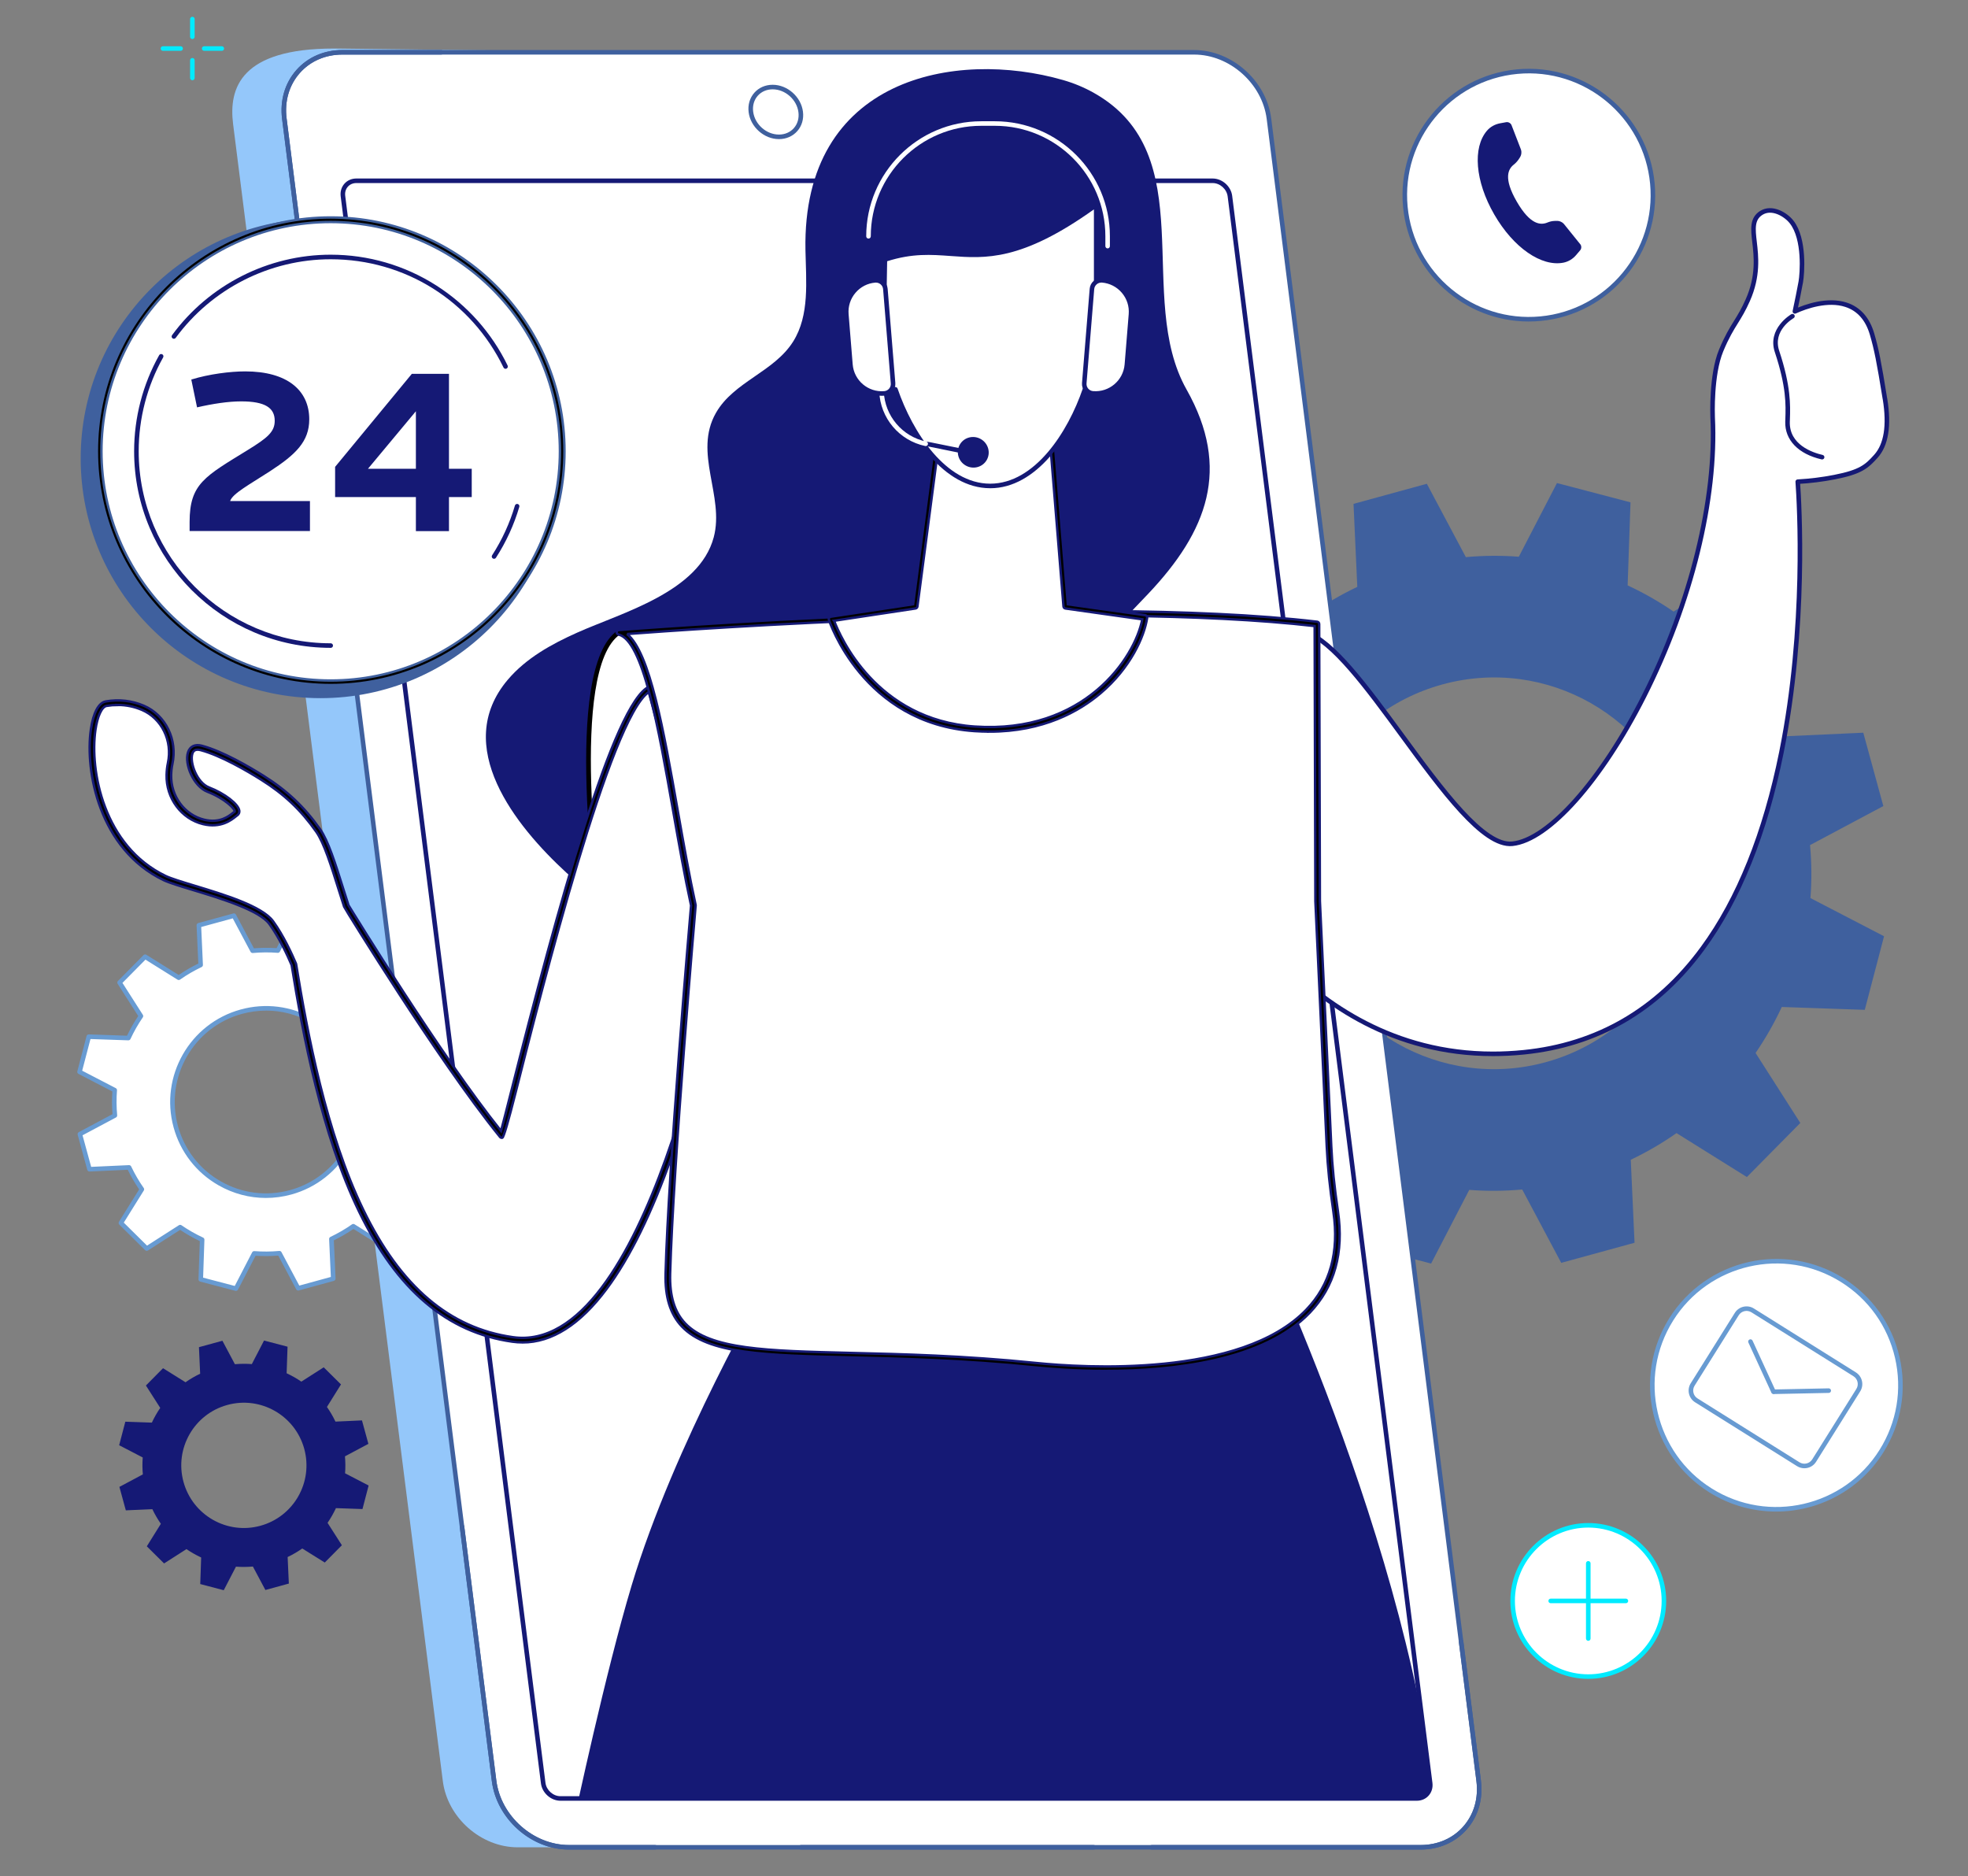 <?xml version="1.0" encoding="UTF-8"?>
<svg id="Support" xmlns="http://www.w3.org/2000/svg" xmlns:xlink="http://www.w3.org/1999/xlink" viewBox="0 0 817.88 779.62">
  <rect x="0" y="0" width="817.88" height="779.62" fill="#808080" stroke="none"/>
  <defs>
    <style>
      .cls-1, .cls-2 {
        fill: none;
      }

      .cls-3 {
        clip-path: url(#clippath);
      }

      .cls-4, .cls-5, .cls-6 {
        stroke-miterlimit: 10;
      }

      .cls-4, .cls-2 {
        stroke: #151975;
      }

      .cls-5, .cls-6 {
        stroke: #3f609e;
      }

      .cls-7 {
        fill: #689bd2;
      }

      .cls-8 {
        fill: #00ebff;
      }

      .cls-9 {
        fill: #fff;
      }

      .cls-10 {
        fill: #151975;
      }

      .cls-11, .cls-6 {
        fill: #3f609e;
      }

      .cls-12 {
        fill: #94c7fa;
      }

      .cls-2 {
        stroke-linecap: round;
        stroke-linejoin: round;
        stroke-width: 1.89px;
      }
    </style>
    <clipPath id="clippath">
      <path class="cls-1" d="m594.36,741.01l-23.31-184.75,144.07-42.76,74.69-336.68C759.98-6.82,507.09-3.99,503.56-3.99L148.1,75.12c-3.52,0-6.02,2.85-5.57,6.38l-109.73,43.78v282.37l125.82,131.75,47.1,42.97,20.02,158.65c.44,3.52,3.66,6.38,7.18,6.38h355.86c3.52,0,6.02-2.85,5.57-6.38Z"/>
    </clipPath>
  </defs>
  <path class="cls-11" d="m782.7,334.98l-8.34-30.49-34.47,1.57c-3.19-6.71-6.89-13.08-11.08-19.03l18.25-29.25-22.46-22.23-29.07,18.61c-6.05-4.15-12.44-7.8-19.1-10.89l1.19-34.51-30.56-8.02-15.86,30.62c-7.25-.57-14.61-.51-22.01.16l-16.21-30.48-30.47,8.35,1.57,34.49c-6.71,3.2-13.07,6.9-19.02,11.08l-29.23-18.26-22.21,22.47,18.59,29.09c-4.15,6.06-7.79,12.45-10.89,19.11l-34.49-1.19-8.01,30.58,30.59,15.87c-.57,7.26-.51,14.62.16,22.02l-30.46,16.22,8.34,30.49,34.47-1.57c3.19,6.71,6.89,13.08,11.08,19.03l-18.25,29.25,22.46,22.23,29.07-18.61c6.05,4.15,12.44,7.8,19.1,10.89l-1.19,34.51,30.56,8.01,15.86-30.62c7.25.57,14.61.51,22.01-.16l16.21,30.48,30.47-8.35-1.57-34.49c6.71-3.2,13.07-6.9,19.02-11.08l29.23,18.26,22.21-22.47-18.59-29.09c4.15-6.06,7.79-12.45,10.89-19.11l34.49,1.19,8.01-30.58-30.59-15.87c.57-7.25.51-14.62-.16-22.02l30.46-16.22Zm-140.31,106.43c-43.32,11.87-88.05-13.65-99.91-57-11.86-43.35,13.64-88.11,56.96-99.98,43.32-11.87,88.05,13.65,99.91,57,11.86,43.35-13.64,88.11-56.96,99.98Z"/>
  <path class="cls-9" d="m187.91,444.59l-3.99-14.58-16.48.75c-1.53-3.21-3.3-6.25-5.3-9.1l8.72-13.99-10.74-10.63-13.9,8.9c-2.89-1.99-5.95-3.73-9.13-5.21l.57-16.5-14.61-3.83-7.58,14.64c-3.47-.27-6.98-.24-10.52.08l-7.75-14.57-14.57,3.99.75,16.49c-3.21,1.53-6.25,3.3-9.09,5.3l-13.98-8.73-10.62,10.75,8.89,13.91c-1.98,2.9-3.73,5.95-5.21,9.14l-16.49-.57-3.83,14.62,14.63,7.59c-.27,3.47-.24,6.99.08,10.53l-14.56,7.76,3.99,14.58,16.48-.75c1.53,3.21,3.3,6.25,5.3,9.1l-8.73,13.99,10.74,10.63,13.9-8.9c2.89,1.99,5.95,3.73,9.13,5.21l-.57,16.5,14.61,3.83,7.58-14.64c3.47.27,6.98.24,10.52-.08l7.75,14.57,14.57-3.99-.75-16.49c3.21-1.53,6.25-3.3,9.09-5.3l13.98,8.73,10.62-10.75-8.89-13.91c1.99-2.9,3.73-5.95,5.21-9.14l16.49.57,3.83-14.62-14.63-7.59c.27-3.47.24-6.99-.08-10.53l14.56-7.76Zm-67.09,50.89c-20.71,5.68-42.1-6.53-47.77-27.25-5.67-20.73,6.52-42.13,27.23-47.8,20.71-5.67,42.1,6.53,47.77,27.25,5.67,20.73-6.52,42.13-27.23,47.8Z"/>
  <path class="cls-7" d="m98.05,536.45c-.08,0-.16-.01-.24-.03l-14.61-3.83c-.43-.11-.72-.51-.71-.95l.55-15.88c-2.83-1.35-5.58-2.92-8.18-4.67l-13.37,8.56c-.37.24-.86.19-1.18-.12l-10.74-10.63c-.31-.31-.37-.8-.14-1.17l8.4-13.46c-1.76-2.56-3.35-5.29-4.74-8.15l-15.86.72c-.44.02-.84-.27-.96-.7l-3.99-14.58c-.12-.43.08-.88.47-1.09l14.01-7.46c-.26-3.17-.28-6.34-.07-9.44l-14.07-7.3c-.39-.2-.59-.65-.48-1.08l3.83-14.62c.11-.43.51-.72.95-.71l15.87.55c1.35-2.83,2.91-5.58,4.66-8.18l-8.55-13.39c-.24-.37-.19-.86.12-1.18l10.62-10.75c.31-.32.8-.37,1.18-.14l13.45,8.4c2.56-1.76,5.29-3.35,8.15-4.75l-.72-15.87c-.02-.44.27-.84.7-.96l14.57-3.99c.42-.12.88.08,1.09.47l7.46,14.02c3.17-.26,6.33-.28,9.43-.07l7.3-14.08c.2-.39.65-.59,1.08-.48l14.61,3.83c.43.11.72.51.71.95l-.55,15.88c2.83,1.35,5.58,2.92,8.18,4.67l13.38-8.56c.37-.24.86-.19,1.18.12l10.74,10.63c.31.31.37.8.14,1.17l-8.39,13.46c1.76,2.56,3.35,5.3,4.74,8.15l15.85-.72c.44-.02.84.27.96.7l3.99,14.58c.12.43-.08.88-.47,1.09l-14.01,7.46c.26,3.17.28,6.34.07,9.44l14.07,7.3c.39.2.59.65.48,1.08l-3.83,14.62c-.11.43-.51.72-.95.71l-15.87-.55c-1.35,2.83-2.92,5.58-4.66,8.18l8.55,13.38c.24.37.19.86-.12,1.18l-10.62,10.75c-.31.32-.8.37-1.17.14l-13.45-8.4c-2.55,1.76-5.29,3.35-8.15,4.75l.72,15.87c.02.44-.27.84-.7.96l-14.57,3.99c-.43.12-.88-.08-1.09-.47l-7.46-14.02c-3.17.26-6.34.28-9.43.07l-7.3,14.08c-.17.32-.49.51-.84.51Zm-13.64-5.5l13.15,3.45,7.23-13.97c.18-.34.54-.54.91-.51,3.39.27,6.88.24,10.36-.07.38-.03.74.16.92.5l7.4,13.9,13.11-3.59-.71-15.74c-.02-.38.19-.73.54-.9,3.16-1.51,6.18-3.26,8.96-5.22.31-.22.72-.23,1.05-.03l13.33,8.33,9.56-9.67-8.48-13.27c-.2-.32-.2-.73.02-1.05,1.95-2.84,3.67-5.87,5.13-9,.16-.35.52-.56.89-.55l15.73.54,3.45-13.16-13.96-7.24c-.34-.18-.54-.54-.51-.91.27-3.39.24-6.88-.07-10.37-.03-.38.16-.74.5-.92l13.89-7.4-3.59-13.12-15.72.71c-.38.01-.73-.2-.9-.54-1.5-3.16-3.26-6.18-5.22-8.96-.22-.31-.23-.72-.03-1.05l8.32-13.34-9.66-9.56-13.26,8.49c-.32.2-.73.2-1.05-.02-2.84-1.95-5.87-3.68-8.99-5.13-.34-.16-.56-.51-.55-.89l.54-15.75-13.15-3.45-7.23,13.97c-.18.34-.53.54-.91.51-3.39-.27-6.88-.24-10.36.07-.38.03-.74-.16-.92-.5l-7.4-13.9-13.11,3.59.71,15.74c.02.38-.19.73-.54.9-3.16,1.51-6.17,3.26-8.96,5.22-.31.22-.72.23-1.05.03l-13.33-8.33-9.56,9.67,8.48,13.27c.2.32.2.73-.02,1.05-1.95,2.85-3.68,5.87-5.13,9-.16.35-.52.56-.89.55l-15.73-.54-3.45,13.16,13.96,7.24c.34.18.54.54.51.91-.27,3.39-.24,6.88.07,10.37.03.38-.16.74-.5.92l-13.89,7.4,3.59,13.12,15.72-.72c.38-.02.73.2.9.54,1.51,3.16,3.26,6.18,5.22,8.96.22.31.23.72.03,1.05l-8.32,13.34,9.66,9.56,13.26-8.49c.32-.2.73-.2,1.05.02,2.84,1.95,5.87,3.68,8.99,5.13.34.16.56.51.55.89l-.54,15.75Zm26.08-33.12c-6.83,0-13.57-1.77-19.66-5.25-9.24-5.27-15.88-13.83-18.69-24.1-5.8-21.2,6.71-43.16,27.9-48.97,10.26-2.81,21-1.46,30.24,3.82,9.24,5.27,15.88,13.83,18.69,24.1,5.8,21.2-6.71,43.16-27.9,48.97l-.25-.91.25.91c-3.5.96-7.05,1.43-10.58,1.43Zm.12-77.85c-3.36,0-6.75.45-10.08,1.36-20.17,5.53-32.09,26.45-26.57,46.64,2.68,9.78,9,17.93,17.8,22.95,8.8,5.02,19.03,6.31,28.81,3.63,20.17-5.53,32.09-26.45,26.57-46.64-2.68-9.78-9-17.93-17.8-22.95-5.8-3.31-12.23-5-18.73-5Z"/>
  <circle class="cls-9" cx="660.07" cy="665.3" r="31.44"/>
  <path class="cls-8" d="m660.07,697.68c-17.86,0-32.38-14.53-32.38-32.38s14.53-32.38,32.38-32.38,32.38,14.53,32.38,32.38-14.53,32.38-32.38,32.38Zm0-62.87c-16.81,0-30.49,13.68-30.49,30.49s13.68,30.49,30.49,30.49,30.49-13.68,30.49-30.49-13.68-30.49-30.49-30.49Z"/>
  <path class="cls-8" d="m660.07,681.87c-.52,0-.95-.42-.95-.95v-31.25c0-.52.42-.95.95-.95s.95.42.95.95v31.25c0,.52-.42.95-.95.95Z"/>
  <path class="cls-8" d="m675.7,666.24h-31.25c-.52,0-.95-.42-.95-.95s.42-.95.95-.95h31.25c.52,0,.95.42.95.95s-.42.95-.95.95Z"/>
  <circle class="cls-9" cx="738.24" cy="575.66" r="51.56" transform="translate(-110.12 179.85) rotate(-12.93)"/>
  <path class="cls-7" d="m738.15,628.16c-9.52,0-19.14-2.58-27.79-8-24.54-15.37-31.99-47.84-16.62-72.37,15.37-24.53,47.84-31.99,72.37-16.62,11.89,7.45,20.16,19.07,23.3,32.74,3.14,13.67.77,27.74-6.68,39.63-9.95,15.89-27.08,24.62-44.58,24.62Zm-43.61-79.87l.8.5c-14.82,23.65-7.63,54.95,16.02,69.76,23.65,14.82,54.94,7.63,69.76-16.02,7.18-11.46,9.46-25.02,6.44-38.2-3.03-13.18-11-24.39-22.46-31.56-23.65-14.82-54.95-7.63-69.76,16.02l-.8-.5Z"/>
  <path class="cls-7" d="m749.88,610.16c-1.04,0-2.09-.28-3.04-.87l-42.37-26.54c-2.68-1.68-3.5-5.23-1.82-7.91l18.33-29.26c1.68-2.68,5.23-3.5,7.91-1.82l42.37,26.54c2.68,1.68,3.5,5.23,1.82,7.91l-18.33,29.26c-1.09,1.74-2.96,2.69-4.87,2.69Zm-2.03-2.48c1.8,1.13,4.18.58,5.3-1.22l18.33-29.26c1.13-1.8.58-4.18-1.22-5.3l-42.37-26.54c-1.8-1.13-4.18-.58-5.3,1.22l-18.33,29.26c-1.13,1.8-.58,4.18,1.22,5.3l42.37,26.54Z"/>
  <path class="cls-7" d="m737.02,579.25c-.36,0-.7-.2-.86-.55l-9.55-20.79c-.22-.48-.01-1.04.47-1.26.47-.22,1.04-.01,1.26.46l9.55,20.79c.22.48.01,1.04-.47,1.26-.13.06-.26.09-.39.09Z"/>
  <path class="cls-7" d="m737.13,579.32c-.51,0-.94-.41-.95-.93-.01-.52.4-.96.93-.97l22.87-.47c.51,0,.96.4.97.93.01.52-.4.96-.93.97l-22.87.47s-.01,0-.02,0Z"/>
  <circle class="cls-9" cx="635.38" cy="81.1" r="51.56" transform="translate(128.75 473.03) rotate(-45)"/>
  <path class="cls-11" d="m635.34,133.61c-26.76,0-49.69-20.44-52.24-47.61-2.7-28.83,18.55-54.48,47.37-57.18,28.82-2.7,54.48,18.55,57.18,47.37,2.7,28.83-18.55,54.48-47.37,57.18-1.66.16-3.31.23-4.94.23Zm-50.35-47.78c2.61,27.79,27.33,48.27,55.12,45.66,27.79-2.61,48.27-27.33,45.66-55.12-2.61-27.79-27.33-48.27-55.12-45.66-27.79,2.61-48.27,27.33-45.66,55.12Z"/>
  <path class="cls-10" d="m656.75,101.51l-6.83-8.47c-.57-.7-1.77-1.26-2.68-1.25l-1.15.02c-1.04.02-2.05.28-3.01.67-2.7,1.11-7.05,1.14-12.74-8.72-5.66-9.8-3.51-13.56-1.22-15.36,1-.78,1.81-1.77,2.46-2.86l.26-.43c.47-.78.58-2.1.26-2.95l-3.92-10.15c-.33-.84-1.32-1.4-2.21-1.24l-2.52.46c-2.12.39-4.09,1.45-5.49,3.09-5.97,6.97-4.97,20.94,3.04,34.81,8.03,13.91,19.66,21.77,28.69,20.03,2.08-.4,3.95-1.54,5.32-3.16l1.7-2c.59-.69.6-1.83.03-2.53Z"/>
  <path class="cls-8" d="m79.95,16.23c-.52,0-.95-.42-.95-.95v-7.35c0-.52.42-.95.95-.95s.95.42.95.95v7.35c0,.52-.42.95-.95.95Z"/>
  <path class="cls-8" d="m79.95,33.35c-.52,0-.95-.42-.95-.95v-7.35c0-.52.42-.95.95-.95s.95.42.95.95v7.35c0,.52-.42.95-.95.95Z"/>
  <path class="cls-8" d="m75.07,21.12h-7.35c-.52,0-.95-.42-.95-.95s.42-.95.95-.95h7.35c.52,0,.95.42.95.95s-.42.95-.95.95Z"/>
  <path class="cls-8" d="m92.18,21.12h-7.34c-.52,0-.95-.42-.95-.95s.42-.95.95-.95h7.34c.52,0,.95.42.95.95s-.42.95-.95.95Z"/>
  <path class="cls-9" d="m195.74,151.47c-8.17,0-14.82-6.65-14.82-14.82s6.65-14.82,14.82-14.82,14.82,6.65,14.82,14.82-6.65,14.82-14.82,14.82Zm0-27.75c-7.13,0-12.93,5.8-12.93,12.93s5.8,12.93,12.93,12.93,12.93-5.8,12.93-12.93-5.8-12.93-12.93-12.93Z"/>
  <path class="cls-12" d="m215.14,767.68h353.95c15.25,0,26.06-12.33,24.13-27.53L506.07,51.63c-1.92-15.2-15.85-27.53-31.1-27.53l-336.19-3.93c-38.59,0-43.83,16.25-41.9,31.46l87.15,688.52c1.92,15.2,15.85,27.53,31.1,27.53Z"/>
  <path class="cls-9" d="m236.44,767.68h353.95c15.25,0,26.06-12.37,24.13-27.62L527.37,49.35c-1.92-15.25-15.85-27.62-31.1-27.62H142.31c-15.25,0-26.06,12.36-24.13,27.62l87.15,690.71c1.92,15.25,15.85,27.62,31.1,27.62Z"/>
  <path class="cls-11" d="m590.39,768.62H236.44c-15.69,0-30.06-12.76-32.04-28.45L117.24,49.47c-.97-7.69,1.13-14.92,5.92-20.35,4.74-5.37,11.54-8.33,19.15-8.33h353.95c15.69,0,30.06,12.76,32.04,28.45l87.15,690.71c.97,7.69-1.13,14.92-5.92,20.35-4.74,5.37-11.54,8.33-19.15,8.33ZM142.31,22.68c-7.06,0-13.36,2.73-17.73,7.69-4.42,5.02-6.37,11.72-5.46,18.86l87.15,690.71c1.86,14.77,15.4,26.79,30.16,26.79h353.95c7.06,0,13.36-2.73,17.73-7.69,4.42-5.02,6.37-11.72,5.46-18.86L526.43,49.47c-1.86-14.77-15.4-26.79-30.16-26.79H142.31Z"/>
  <path class="cls-11" d="m129.39,139.12c-.47,0-.88-.35-.94-.83l-11.21-88.83c-.97-7.69,1.13-14.92,5.92-20.35,4.74-5.37,11.54-8.33,19.15-8.33h41.08c.52,0,.95.42.95.95s-.42.95-.95.95h-41.08c-7.06,0-13.36,2.73-17.73,7.69-4.42,5.02-6.37,11.72-5.46,18.86l11.21,88.83c.07.52-.3.99-.82,1.06-.04,0-.08,0-.12,0Z"/>
  <path class="cls-11" d="m590.39,768.62h-111.8c-.52,0-.95-.42-.95-.95s.42-.95.95-.95h111.8c7.06,0,13.36-2.73,17.73-7.69,4.42-5.02,6.37-11.72,5.46-18.86l-7.32-58c-.07-.52.3-.99.82-1.06.51-.06.99.3,1.06.82l7.32,58c.97,7.69-1.13,14.92-5.92,20.35-4.74,5.37-11.54,8.33-19.15,8.33Z"/>
  <path class="cls-11" d="m454.57,768.62h-121.72c-.52,0-.95-.42-.95-.95s.42-.95.95-.95h121.72c.52,0,.95.42.95.95s-.42.95-.95.95Z"/>
  <path class="cls-11" d="m272.32,768.62h-35.88c-15.69,0-30.06-12.76-32.04-28.45l-13.34-105.69c-.07-.52.3-.99.82-1.06.52-.07.99.3,1.06.82l13.34,105.69c1.86,14.77,15.4,26.79,30.16,26.79h35.88c.52,0,.95.42.95.95s-.42.95-.95.95Z"/>
  <path class="cls-10" d="m588.78,748.33H232.93c-3.98,0-7.62-3.23-8.12-7.2L141.59,81.62c-.25-1.99.3-3.86,1.54-5.27,1.23-1.4,3-2.17,4.97-2.17h355.86c3.98,0,7.62,3.23,8.12,7.2l83.22,659.51c.25,1.99-.3,3.86-1.54,5.27-1.23,1.4-3,2.17-4.97,2.17ZM148.1,76.07c-1.42,0-2.68.54-3.55,1.53-.88,1-1.27,2.34-1.08,3.78l83.22,659.51c.39,3.06,3.19,5.55,6.24,5.55h355.86c1.42,0,2.68-.54,3.55-1.53.88-1,1.27-2.34,1.09-3.78L510.2,81.62c-.39-3.06-3.19-5.55-6.24-5.55H148.1Z"/>
  <path class="cls-9" d="m323.72,56.86c5.71,0,9.76-4.63,9.04-10.35-.72-5.71-5.94-10.35-11.65-10.35s-9.76,4.63-9.04,10.35c.72,5.71,5.94,10.35,11.65,10.35Z"/>
  <path class="cls-11" d="m323.72,57.81c-6.17,0-11.81-5.01-12.59-11.17-.39-3.05.45-5.93,2.36-8.09,1.89-2.14,4.59-3.32,7.62-3.32,6.16,0,11.81,5.01,12.59,11.17.39,3.05-.45,5.93-2.36,8.09-1.89,2.14-4.59,3.32-7.62,3.32Zm-2.61-20.69c-2.47,0-4.67.95-6.2,2.68-1.54,1.75-2.22,4.09-1.9,6.6.66,5.25,5.47,9.52,10.71,9.52,2.47,0,4.67-.95,6.2-2.68,1.54-1.75,2.22-4.09,1.9-6.6-.66-5.25-5.47-9.52-10.71-9.52Z"/>
  <g class="cls-3">
    <path class="cls-10" d="m441.82,33.27c4.46,1.28,8.77,3.06,12.87,5.38,45.27,25.58,16.78,84.84,38.43,123.22,18.56,32.91,8.7,58.9-16.01,84.97-14.3,15.09-27.72,27.62-32.1,48.77-2.52,12.19-3.11,24.75-6.31,36.77-15.81,59.36-84.81,77.8-138.62,64.91-24.08-5.77-46.54-17.93-64.75-34.68-21.03-19.35-47.72-52.54-24.27-80.17,7.59-8.94,18.17-14.79,28.88-19.57,18.64-8.33,50.62-16.87,56.68-39.6,4.56-17.11-8.57-35.05.92-51.69,7.42-13,24.12-16.97,32.09-29.65,6.89-10.96,5.36-25.03,5.11-37.97-1.41-71.77,62.36-83.56,107.09-70.69Z"/>
    <path class="cls-10" d="m238.93,754.67s12.65-59.46,23.57-95.82c17.61-58.66,56.17-125.05,56.17-125.05l196.71-38.5s67.96,136.32,81.25,255.02c0,0-54.79,39.06-124.73,45.24-46.51,4.11-143.53-36.3-232.97-40.88Z"/>
    <path class="cls-9" d="m783.37,165.8c-2.5-15.46-3.55-20.75-5.36-26.94-1.86-6.36-5.5-10.47-10.82-12.21-7.59-2.48-16.66.65-21.26,2.76.88-4.1,1.85-8.94,2.46-12.29.58-3.23,1.74-17.79-3.8-24.86-2.5-3.19-8.26-6.59-12.68-3.75-3.86,2.47-3.36,6.72-2.74,12.09.69,5.95,1.64,14.09-2.78,24.08-1.81,4.09-3.33,6.54-4.93,9.13-1.86,2.99-3.78,6.09-6.16,11.81-4.21,10.09-3.57,27.06-3.54,27.79,1.71,33.84-8.95,77.17-28.52,115.91-17.76,35.15-39.75,59.79-54.73,61.32-11.99,1.22-29.2-22.28-45.86-45.01-14.8-20.2-28.78-39.27-40.15-43.03-.69-.23-1.44.1-1.74.77l-39.66,88.11c-.16.36-.17.76-.02,1.13.1.24,9.96,23.78,31.05,45.83,17.74,18.55,46.94,39.5,88.34,39.5,4.14,0,8.39-.21,12.77-.65,30.59-3.08,55.62-17.63,74.38-43.24,14.94-20.38,25.95-47.77,32.72-81.42,10.46-52,7.44-103.25,6.78-112.46,5.09-.28,10.21-.91,15.24-1.89,10.94-2.13,13.44-4.44,17.24-8.66,4.3-4.78,5.58-12.78,3.79-23.8Z"/>
    <path class="cls-2" d="m783.37,165.8c-2.5-15.46-3.55-20.75-5.36-26.94-1.86-6.36-5.5-10.47-10.82-12.21-7.59-2.48-16.66.65-21.26,2.76.88-4.1,1.85-8.94,2.46-12.29.58-3.23,1.74-17.79-3.8-24.86-2.5-3.19-8.26-6.59-12.68-3.75-3.86,2.47-3.36,6.72-2.74,12.09.69,5.95,1.64,14.09-2.78,24.08-1.81,4.09-3.33,6.54-4.93,9.13-1.86,2.99-3.78,6.09-6.16,11.81-4.21,10.09-3.57,27.06-3.54,27.79,1.71,33.84-8.95,77.17-28.52,115.91-17.76,35.15-39.75,59.79-54.73,61.32-11.99,1.22-29.2-22.28-45.86-45.01-14.8-20.2-28.78-39.27-40.15-43.03-.69-.23-1.44.1-1.74.77l-39.66,88.11c-.16.36-.17.76-.02,1.13.1.24,9.96,23.78,31.05,45.83,17.74,18.55,46.94,39.5,88.34,39.5,4.14,0,8.39-.21,12.77-.65,30.59-3.08,55.62-17.63,74.38-43.24,14.94-20.38,25.95-47.77,32.72-81.42,10.46-52,7.44-103.25,6.78-112.46,5.09-.28,10.21-.91,15.24-1.89,10.94-2.13,13.44-4.44,17.24-8.66,4.3-4.78,5.58-12.78,3.79-23.8Z"/>
    <path class="cls-10" d="m757.25,190.93c-.07,0-.14,0-.21-.02-9.68-2.22-15.33-8.08-15.11-15.68l.04-1.1c.2-5.93.44-13.31-4.36-27.77-3.29-9.89,6.75-15.73,6.85-15.79.45-.26,1.03-.1,1.29.35.26.45.1,1.03-.35,1.29-.36.21-8.78,5.14-5.99,13.55,4.91,14.78,4.65,22.67,4.46,28.43l-.04,1.09c-.28,9.55,9.44,12.82,13.64,13.78.51.12.83.62.71,1.13-.1.44-.49.74-.92.74Z"/>
    <path class="cls-9" d="m249.8,383.71s-15.71-105.53,7.46-120.93c1.21-.81,16.76,4.64,29.01,19.67,11.56,14.19,13.73,51.15,13.73,51.15l-4.34,60.91-45.86-10.8Z"/>
    <path d="m295.66,395.46c-.07,0-.15,0-.22-.03l-45.86-10.8c-.38-.09-.66-.4-.72-.78-.65-4.33-15.53-106.3,7.87-121.86,1.91-1.27,18.13,4.96,30.26,19.86,11.62,14.26,13.85,50.17,13.94,51.7,0,.04,0,.08,0,.12l-4.34,60.91c-.02.28-.16.53-.38.7-.16.12-.36.18-.56.18Zm-45.01-12.52l44.15,10.4,4.25-59.74c-.11-1.69-2.5-37.02-13.52-50.55-11.77-14.45-26.04-19.46-27.86-19.4-21.33,14.55-8.26,110.52-7.02,119.29Zm6.94-119.28h0Z"/>
    <path class="cls-9" d="m270.22,286.17c-20.34,8.65-60.79,186.82-61.68,185.72-25.8-31.77-64.59-95.3-64.59-95.3-3.87-11.87-7.62-25.66-11.73-31.48-5.74-8.13-12.48-15.18-23.2-21.91-5.5-3.45-16.74-10.08-25.36-12.38-8.62-2.31-4.85,14.33,2.88,17.31,7.73,2.98,13.67,8.43,11.56,9.89-1.47,1.02-5.56,5.44-13.45,3.55-8.84-2.12-14.69-10.44-14.47-19.53.04-1.57.2-3.17.53-4.72,2.04-9.48-2.42-19.34-11.33-23.17-4.21-1.81-9.28-2.72-15.23-1.74-9.42,1.56-11.67,55.18,24.24,72.46,7.43,3.58,38.04,9.87,44.34,18.56,4.18,5.76,7.57,13.09,9.39,17.38,11.79,73.25,32.48,147.59,90.91,155.82,58.43,8.23,86.95-159.9,86.95-159.9l-29.77-110.55Z"/>
    <path class="cls-4" d="m217.16,557.86c-1.41,0-2.83-.1-4.25-.3-27.05-3.81-47.88-21.49-63.67-54.05-15.46-31.89-23.4-73.71-28.03-102.44-1.68-3.97-5.09-11.36-9.24-17.08-4.18-5.77-20.18-10.62-31.87-14.17-5.25-1.59-9.78-2.97-12.12-4.09-26.7-12.84-32.7-45.21-30.21-62.6.99-6.91,3.26-11.16,6.23-11.65,5.54-.92,10.84-.31,15.76,1.8,9.07,3.9,14.06,14.09,11.88,24.24-.3,1.39-.47,2.92-.51,4.55-.21,8.81,5.57,16.62,13.74,18.58,6.47,1.55,10.19-1.42,11.98-2.86.28-.23.52-.41.71-.55.27-.9-3.86-5.33-11.36-8.23-5.74-2.22-9.65-11.5-8.06-16.36.82-2.51,2.92-3.51,5.77-2.74,8.65,2.31,19.76,8.82,25.62,12.5,9.71,6.1,16.95,12.93,23.47,22.17,3.36,4.76,6.35,14.29,9.52,24.37.77,2.44,1.53,4.89,2.31,7.25,1.67,2.74,38.29,62.46,63.39,93.78.78-2.78,2.4-9.18,4.34-16.83,18.93-74.85,42.56-161.57,57.31-167.84.25-.11.54-.1.78.02.25.12.43.34.5.61l29.77,110.55c.04.13.04.27.02.4-.07.42-7.31,42.58-21.6,83.19-8.41,23.9-17.59,42.61-27.29,55.6-10.99,14.74-22.71,22.19-34.88,22.19ZM48.94,292.96c-1.52,0-3.06.13-4.63.39-2.01.33-3.84,4.28-4.66,10.05-2.41,16.86,3.37,48.22,29.16,60.62,2.21,1.06,6.68,2.42,11.85,3.99,12.6,3.82,28.29,8.58,32.85,14.87,4.3,5.93,7.79,13.55,9.49,17.56.03.07.05.14.06.22,4.61,28.61,12.51,70.32,27.88,102.03,15.49,31.95,35.85,49.29,62.23,53,55.97,7.89,84.68-152.23,85.85-158.92l-29.4-109.18c-15.99,10.84-44.41,123.19-55.24,166.02q-4.82,19.04-5.62,19.21c-.35.08-.72-.05-.95-.33-13.35-16.44-30.23-41.51-42.03-59.64-11.68-17.94-22.64-35.65-22.74-35.99-.78-2.37-1.56-4.86-2.34-7.35-2.98-9.5-6.06-19.33-9.26-23.85-6.45-9.14-13.31-15.62-22.93-21.66-5.76-3.62-16.69-10.02-25.1-12.27-2.47-.66-3.17.54-3.48,1.5-1.17,3.61,1.88,12.05,6.94,14.01,6.49,2.5,12.25,6.94,12.58,9.68.09.78-.2,1.44-.82,1.87-.17.11-.37.28-.61.47-1.86,1.49-6.23,4.99-13.6,3.22-9.04-2.17-15.43-10.78-15.19-20.47.04-1.75.23-3.39.55-4.9,1.99-9.27-2.54-18.56-10.78-22.1-3.19-1.37-6.56-2.06-10.07-2.06Z"/>
    <path class="cls-9" d="m555.09,503.57c-1.31-8.98-2.35-17.99-2.77-27.06l-4.73-102.01-.3-115.18c-101.13-11.82-290.04,3.47-290.04,3.47,14.84,3.44,21.06,68.58,30.91,113.45,0,0-9.39,107.76-10.61,153.08-1.22,45.32,51.46,27.71,152.91,38.02,49.92,5.07,134.06.64,124.63-63.77Z"/>
    <path class="cls-4" d="m459.55,569.73c-12.52,0-23.09-.84-29.19-1.46-29.79-3.03-55.76-3.65-76.62-4.16-35.83-.86-59.49-1.43-70.37-12.88-4.81-5.07-7.03-12.25-6.77-21.95,1.18-44.08,10.2-148.47,10.6-153-2.65-12.09-5.06-25.78-7.4-39.03-6.17-35-12.55-71.2-22.77-73.56-.45-.11-.76-.53-.73-.99.03-.47.4-.84.87-.87,1.89-.15,190.16-15.16,290.23-3.46.48.06.84.46.84.94l.3,115.18,4.73,101.97c.38,8.13,1.25,16.69,2.76,26.96,2.52,17.17-1.42,31.32-11.69,42.06-19.2,20.07-56.84,24.24-84.79,24.24Zm-198.96-306.26c9.5,7.75,15.14,39.76,21.08,73.47,2.34,13.28,4.76,27,7.41,39.09.02.09.03.19.02.29-.09,1.08-9.4,108.25-10.6,153.03-.25,9.17,1.8,15.91,6.25,20.59,10.33,10.87,33.69,11.44,69.04,12.29,20.9.5,46.91,1.13,76.77,4.17,19.49,1.98,85.2,6.23,112.41-22.21,9.85-10.29,13.61-23.91,11.19-40.48-1.51-10.33-2.4-18.96-2.78-27.15l-4.73-102.01-.3-114.38c-92.78-10.65-260.29,1.38-285.75,3.31Z"/>
    <path class="cls-9" d="m389.61,181.09l-9.28,70.84-34.96,5.29s13.39,42.52,59.67,45.66c46.28,3.14,68.17-29.22,70.77-46.3l-32.9-4.64-5.6-68.76-47.7-2.09Z"/>
    <path class="cls-4" d="m411.23,304.04c-2.02,0-4.1-.07-6.25-.21-46.39-3.15-60.38-45.89-60.51-46.32-.08-.26-.05-.55.1-.79.15-.23.39-.39.66-.43l34.26-5.18,9.19-70.13c.06-.49.48-.85.98-.82l47.7,2.09c.48.02.86.39.9.87l5.53,68,32.15,4.53c.25.04.48.17.63.37.15.2.21.46.18.71-1.2,7.9-6.98,20.83-19.33,31.31-8.83,7.5-23.79,16-46.2,16.01Zm-64.58-46.06c2.46,6.52,17.43,41.17,58.46,43.95,45.63,3.1,66.57-28.63,69.61-44.56l-31.94-4.5c-.44-.06-.78-.42-.81-.86l-5.53-67.92-46-2.02-9.17,69.98c-.06.42-.38.75-.8.81l-33.83,5.11Zm33.69-6.05h0,0Z"/>
    <path class="cls-9" d="m461.37,127.5c-1.86-.47-3.84.19-5.7,1.65-.03-.41-.06-.81-.11-1.21v-42.79c-48.32,35.09-57.28,12.65-87.81,22.7,0,0-.32,19.89-.42,21.28-1.85-1.45-3.82-2.09-5.67-1.63-4.7,1.18-6.8,8.99-4.68,17.46,2.05,8.18,10.34,17.29,15.14,16.82,7.38,21.58,22.24,40.17,39.39,40.17s32.01-18.59,39.39-40.17c4.8.47,13.09-8.63,15.14-16.82,2.12-8.46.03-16.28-4.67-17.46Z"/>
    <path class="cls-10" d="m411.51,202.89c-19.21,0-33.52-21.48-40.06-40.16-5.38-.35-13.3-9.23-15.39-17.54-1.06-4.25-1.14-8.48-.22-11.93.98-3.64,2.96-6.01,5.58-6.67,1.61-.4,3.31-.12,5.01.82.1-4,.27-13.93.36-19.56,0-.4.27-.76.65-.88,11.19-3.68,19.65-3.06,27.83-2.46,14.31,1.05,29.1,2.13,59.72-20.1.29-.21.67-.24.99-.08.32.16.52.49.52.84v42.29c1.72-.97,3.45-1.27,5.08-.86,5.29,1.33,7.64,9.5,5.36,18.6-2.08,8.31-10.01,17.19-15.39,17.54-6.54,18.68-20.85,40.16-40.06,40.16Zm-39.39-42.06c.4,0,.76.25.9.64,6.23,18.23,20.06,39.53,38.49,39.53s32.26-21.29,38.49-39.53c.14-.42.54-.68.99-.64,4,.39,12.1-8.03,14.13-16.1,1.96-7.81.13-15.27-3.99-16.31-1.89-.47-3.7.54-4.88,1.48-.27.22-.64.26-.97.12-.32-.14-.54-.44-.56-.79v-.11c-.04-.36-.07-.72-.1-1.07,0-.03,0-.07,0-.1v-40.94c-30.16,21.52-45.06,20.43-59.47,19.38-8.2-.6-15.96-1.17-26.46,2.17-.06,3.55-.32,19.38-.41,20.65-.02.35-.24.66-.56.8-.32.14-.69.1-.97-.12-1.18-.92-2.98-1.93-4.85-1.46-1.93.48-3.42,2.37-4.21,5.32-.84,3.14-.76,7.04.23,10.98,2.02,8.08,10.14,16.49,14.13,16.1.03,0,.06,0,.09,0Z"/>
    <path class="cls-10" d="m401.9,188.79c-.06,0-.13,0-.19-.02l-15.28-3.1c-.59-.07-1.26-.18-1.9-.32-.51-.11-.84-.61-.73-1.12.11-.51.61-.84,1.12-.73.6.13,1.21.23,1.82.31l15.35,3.11c.51.1.84.6.74,1.12-.09.45-.49.76-.93.76Z"/>
    <path class="cls-9" d="m384.72,185.37c-.06,0-.13,0-.2-.02-10.81-2.28-18.67-11.58-19.12-22.63l-.45-10.92c-.02-.52.38-.96.91-.98.54-.02.96.38.98.91l.45,10.92c.42,10.18,7.66,18.75,17.62,20.85.51.11.84.61.73,1.12-.09.45-.49.75-.93.75Z"/>
    <path class="cls-10" d="m410.03,191.24c1.78-3.01.74-6.92-2.33-8.73-3.06-1.81-6.99-.84-8.77,2.17-1.78,3.01-.74,6.92,2.33,8.73,3.06,1.81,6.99.84,8.77-2.17Z"/>
    <path class="cls-9" d="m367.95,120.1c-.18-2.17-2.08-3.78-4.24-3.6-7.21.59-12.58,6.91-11.99,14.12l1.7,20.89c.59,7.21,6.91,12.58,14.12,11.99,2.17-.18,3.78-2.08,3.6-4.24l-3.19-39.15Z"/>
    <path class="cls-10" d="m366.47,164.48c-7.23,0-13.39-5.57-13.99-12.9l-1.7-20.89c-.31-3.74.86-7.37,3.29-10.23,2.43-2.86,5.82-4.6,9.56-4.91,1.3-.11,2.56.3,3.56,1.14.99.84,1.6,2.02,1.71,3.32l3.19,39.15c.11,1.3-.3,2.56-1.14,3.56-.84.99-2.02,1.6-3.32,1.71-.39.03-.77.05-1.15.05Zm-2.43-47.05c-.08,0-.17,0-.25.01-3.23.26-6.17,1.77-8.27,4.25-2.1,2.47-3.11,5.62-2.85,8.85l1.7,20.89c.54,6.68,6.42,11.67,13.1,11.12.8-.06,1.52-.44,2.03-1.04.52-.61.77-1.38.7-2.18l-3.19-39.15c-.07-.8-.44-1.52-1.04-2.03-.54-.46-1.22-.71-1.93-.71Z"/>
    <path class="cls-9" d="m453.8,120.1c.18-2.17,2.08-3.78,4.24-3.6,7.21.59,12.58,6.91,11.99,14.12l-1.7,20.89c-.59,7.21-6.91,12.58-14.12,11.99-2.17-.18-3.78-2.08-3.6-4.24l3.19-39.15Z"/>
    <path class="cls-10" d="m455.28,164.48c-.38,0-.77-.02-1.15-.05-1.3-.11-2.48-.71-3.32-1.71-.84-.99-1.25-2.26-1.14-3.56l3.19-39.15c.11-1.3.71-2.48,1.71-3.32.99-.84,2.25-1.25,3.56-1.14,3.74.31,7.13,2.05,9.56,4.91,2.43,2.86,3.6,6.49,3.29,10.23l-1.7,20.89c-.6,7.33-6.76,12.9-13.99,12.9Zm2.43-47.05c-.71,0-1.38.25-1.93.71-.61.52-.98,1.24-1.04,2.03l-3.19,39.15c-.06.8.18,1.57.7,2.18.52.61,1.24.98,2.03,1.04,6.67.55,12.55-4.44,13.1-11.12l1.7-20.89c.26-3.23-.75-6.38-2.85-8.85-2.1-2.47-5.04-3.98-8.27-4.25-.08,0-.17-.01-.25-.01Zm-3.92,2.67h0,0Z"/>
    <path class="cls-9" d="m460.33,103.23c-.52,0-.95-.42-.95-.95v-4.09c0-25.31-20.59-45.91-45.91-45.91h-5.67c-25.31,0-45.91,20.59-45.91,45.91,0,.52-.42.95-.95.95s-.95-.42-.95-.95c0-26.36,21.44-47.8,47.8-47.8h5.67c26.36,0,47.8,21.44,47.8,47.8v4.09c0,.52-.42.95-.95.95Z"/>
  </g>
  <circle class="cls-6" cx="133.19" cy="190.47" r="99.16"/>
  <circle class="cls-9" cx="137.43" cy="187.53" r="96.21" transform="translate(-60.97 308.74) rotate(-85.19)"/>
  <path class="cls-5" d="m137.43,284.69c-53.58,0-97.16-43.59-97.16-97.16s43.59-97.16,97.16-97.16,97.16,43.59,97.16,97.16-43.59,97.16-97.16,97.16Zm0-192.43c-52.53,0-95.27,42.74-95.27,95.27s42.74,95.27,95.27,95.27,95.27-42.74,95.27-95.27-42.74-95.27-95.27-95.27Z"/>
  <circle class="cls-9" cx="137.43" cy="187.53" r="80.74" transform="translate(-82.4 263.23) rotate(-72.77)"/>
  <path class="cls-10" d="m205.31,232.21c-.18,0-.35-.05-.51-.15-.44-.28-.57-.87-.28-1.31,4.14-6.41,7.33-13.36,9.48-20.66.15-.5.67-.79,1.18-.64.5.15.79.67.64,1.18-2.2,7.47-5.46,14.59-9.7,21.15-.18.28-.49.43-.8.43Z"/>
  <path class="cls-10" d="m210.11,153.26c-.35,0-.69-.2-.85-.53-13.47-27.75-41-44.99-71.83-44.99-25.33,0-49.4,12.21-64.4,32.66-.31.42-.9.51-1.32.2-.42-.31-.51-.9-.2-1.32,15.35-20.94,39.99-33.44,65.92-33.44,15.63,0,30.82,4.43,43.93,12.81,12.76,8.16,23,19.65,29.6,33.25.23.47.03,1.04-.44,1.27-.13.06-.27.1-.41.1Z"/>
  <path class="cls-10" d="m137.43,269.22c-45.04,0-81.69-36.65-81.69-81.69,0-13.99,3.6-27.8,10.41-39.93.26-.46.83-.62,1.29-.36.46.26.62.83.36,1.29-6.65,11.85-10.16,25.33-10.16,39,0,44,35.8,79.8,79.8,79.8.52,0,.95.42.95.95s-.42.95-.95.95Z"/>
  <path class="cls-10" d="m78.8,220.7v-3.79c0-15.94,6.38-18.93,24.31-29.99,8.07-4.98,11.06-7.47,11.06-12.05,0-5.38-3.98-8.07-13.95-8.07-5.38,0-11.86,1-18.33,2.49l-2.39-11.56c7.37-2.29,16.24-3.39,22.42-3.39,17.43,0,26.6,7.87,26.6,19.92,0,9.26-5.68,14.64-16.24,21.52-8.27,5.38-15.74,9.36-16.64,12.45h33.17v12.45h-50.01Z"/>
  <path class="cls-10" d="m186.59,206.56v14.15h-13.75v-14.15h-33.57v-12.55l31.88-38.65h15.44v39.45h9.46v11.75h-9.46Zm-13.75-35.66l-19.92,23.91h19.92v-23.91Z"/>
  <path class="cls-10" d="m153.1,600.02l-2.67-9.75-11.02.5c-1.02-2.15-2.2-4.18-3.54-6.09l5.84-9.36-7.18-7.11-9.3,5.95c-1.94-1.33-3.98-2.49-6.11-3.48l.38-11.04-9.77-2.56-5.07,9.79c-2.32-.18-4.67-.16-7.04.05l-5.19-9.75-9.75,2.67.5,11.03c-2.15,1.02-4.18,2.21-6.08,3.55l-9.35-5.84-7.11,7.19,5.95,9.31c-1.33,1.94-2.49,3.98-3.48,6.11l-11.03-.38-2.56,9.78,9.79,5.08c-.18,2.32-.16,4.68.05,7.04l-9.74,5.19,2.67,9.75,11.02-.5c1.02,2.15,2.21,4.18,3.54,6.09l-5.84,9.36,7.18,7.11,9.3-5.95c1.94,1.33,3.98,2.49,6.11,3.48l-.38,11.04,9.77,2.56,5.07-9.79c2.32.18,4.67.16,7.04-.05l5.19,9.75,9.75-2.67-.5-11.03c2.15-1.02,4.18-2.21,6.08-3.55l9.35,5.84,7.11-7.19-5.95-9.31c1.33-1.94,2.49-3.98,3.48-6.11l11.03.38,2.56-9.78-9.79-5.08c.18-2.32.16-4.68-.05-7.04l9.74-5.19Zm-44.88,34.04c-13.86,3.8-28.16-4.37-31.96-18.23-3.79-13.87,4.36-28.18,18.22-31.98,13.86-3.8,28.16,4.37,31.96,18.23,3.79,13.87-4.36,28.18-18.22,31.98Z"/>
</svg>